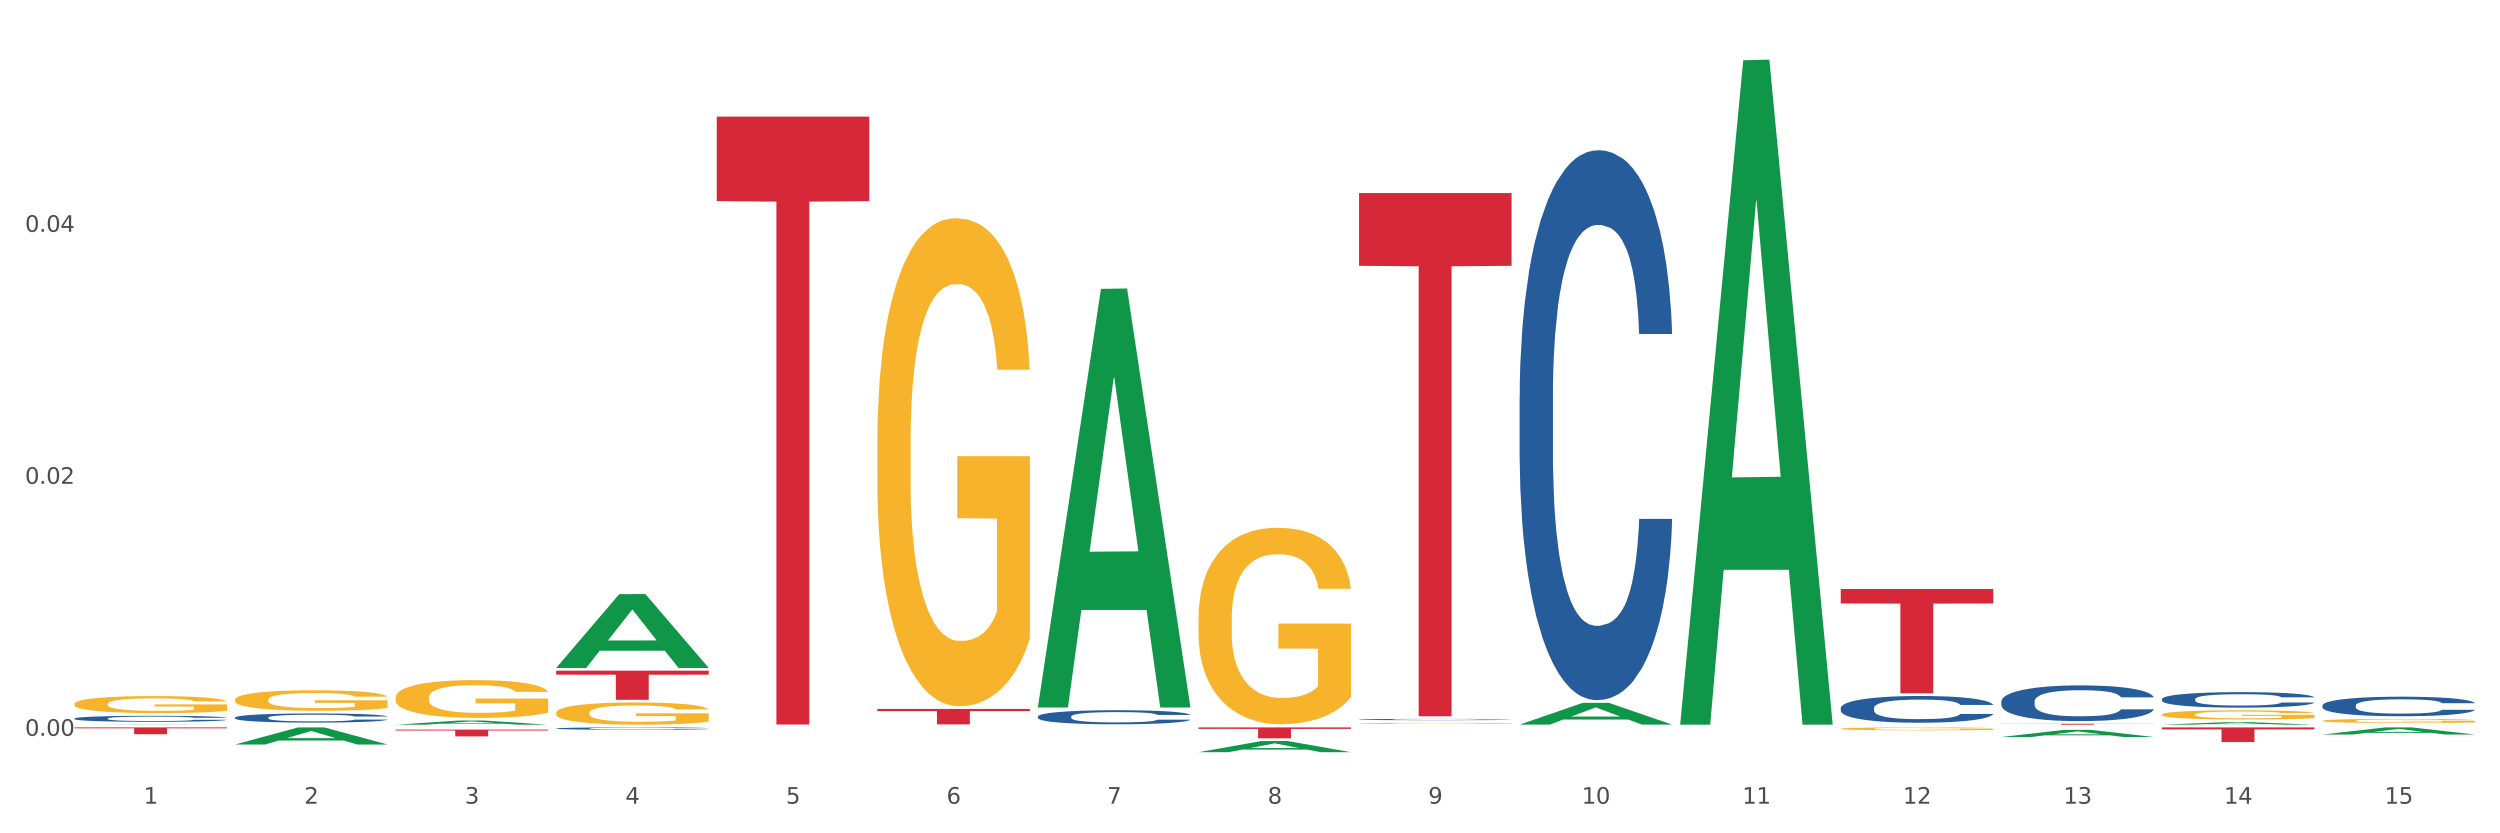 <?xml version="1.0" encoding="utf-8" standalone="no"?>
<!DOCTYPE svg PUBLIC "-//W3C//DTD SVG 1.1//EN"
  "http://www.w3.org/Graphics/SVG/1.1/DTD/svg11.dtd">
<svg xmlns:xlink="http://www.w3.org/1999/xlink" width="1080pt" height="360pt" viewBox="0 0 1080 360" xmlns="http://www.w3.org/2000/svg" version="1.1">
 <rect x="0" y="0" width="1080" height="360" fill="#333333" stroke="none"/>
 <defs>
  <style type="text/css">*{stroke-linejoin: round; stroke-linecap: butt}</style>
 </defs>
 <g id="figure_1">
  <g id="patch_1">
   <path d="M 0 360 
L 1080 360 
L 1080 0 
L 0 0 
z
" style="fill: #ffffff; stroke: #ffffff; stroke-linejoin: miter"/>
  </g>
  <g id="axes_1">
   <g id="matplotlib.axis_1">
    <g id="xtick_1">
     <g id="text_1">
      <!-- 1 -->
      <g style="fill: #4d4d4d" transform="translate(62.07 347.204) scale(0.096 -0.096)">
       <defs>
        <path id="DejaVuSans-31" d="M 794 531 
L 1825 531 
L 1825 4091 
L 703 3866 
L 703 4441 
L 1819 4666 
L 2450 4666 
L 2450 531 
L 3481 531 
L 3481 0 
L 794 0 
L 794 531 
z
" transform="scale(0.016)"/>
       </defs>
       <use xlink:href="#DejaVuSans-31"/>
      </g>
     </g>
    </g>
    <g id="xtick_2">
     <g id="text_2">
      <!-- 2 -->
      <g style="fill: #4d4d4d" transform="translate(131.436 347.204) scale(0.096 -0.096)">
       <defs>
        <path id="DejaVuSans-32" d="M 1228 531 
L 3431 531 
L 3431 0 
L 469 0 
L 469 531 
Q 828 903 1448 1529 
Q 2069 2156 2228 2338 
Q 2531 2678 2651 2914 
Q 2772 3150 2772 3378 
Q 2772 3750 2511 3984 
Q 2250 4219 1831 4219 
Q 1534 4219 1204 4116 
Q 875 4013 500 3803 
L 500 4441 
Q 881 4594 1212 4672 
Q 1544 4750 1819 4750 
Q 2544 4750 2975 4387 
Q 3406 4025 3406 3419 
Q 3406 3131 3298 2873 
Q 3191 2616 2906 2266 
Q 2828 2175 2409 1742 
Q 1991 1309 1228 531 
z
" transform="scale(0.016)"/>
       </defs>
       <use xlink:href="#DejaVuSans-32"/>
      </g>
     </g>
    </g>
    <g id="xtick_3">
     <g id="text_3">
      <!-- 3 -->
      <g style="fill: #4d4d4d" transform="translate(200.802 347.204) scale(0.096 -0.096)">
       <defs>
        <path id="DejaVuSans-33" d="M 2597 2516 
Q 3050 2419 3304 2112 
Q 3559 1806 3559 1356 
Q 3559 666 3084 287 
Q 2609 -91 1734 -91 
Q 1441 -91 1130 -33 
Q 819 25 488 141 
L 488 750 
Q 750 597 1062 519 
Q 1375 441 1716 441 
Q 2309 441 2620 675 
Q 2931 909 2931 1356 
Q 2931 1769 2642 2001 
Q 2353 2234 1838 2234 
L 1294 2234 
L 1294 2753 
L 1863 2753 
Q 2328 2753 2575 2939 
Q 2822 3125 2822 3475 
Q 2822 3834 2567 4026 
Q 2313 4219 1838 4219 
Q 1578 4219 1281 4162 
Q 984 4106 628 3988 
L 628 4550 
Q 988 4650 1302 4700 
Q 1616 4750 1894 4750 
Q 2613 4750 3031 4423 
Q 3450 4097 3450 3541 
Q 3450 3153 3228 2886 
Q 3006 2619 2597 2516 
z
" transform="scale(0.016)"/>
       </defs>
       <use xlink:href="#DejaVuSans-33"/>
      </g>
     </g>
    </g>
    <g id="xtick_4">
     <g id="text_4">
      <!-- 4 -->
      <g style="fill: #4d4d4d" transform="translate(270.169 347.204) scale(0.096 -0.096)">
       <defs>
        <path id="DejaVuSans-34" d="M 2419 4116 
L 825 1625 
L 2419 1625 
L 2419 4116 
z
M 2253 4666 
L 3047 4666 
L 3047 1625 
L 3713 1625 
L 3713 1100 
L 3047 1100 
L 3047 0 
L 2419 0 
L 2419 1100 
L 313 1100 
L 313 1709 
L 2253 4666 
z
" transform="scale(0.016)"/>
       </defs>
       <use xlink:href="#DejaVuSans-34"/>
      </g>
     </g>
    </g>
    <g id="xtick_5">
     <g id="text_5">
      <!-- 5 -->
      <g style="fill: #4d4d4d" transform="translate(339.535 347.204) scale(0.096 -0.096)">
       <defs>
        <path id="DejaVuSans-35" d="M 691 4666 
L 3169 4666 
L 3169 4134 
L 1269 4134 
L 1269 2991 
Q 1406 3038 1543 3061 
Q 1681 3084 1819 3084 
Q 2600 3084 3056 2656 
Q 3513 2228 3513 1497 
Q 3513 744 3044 326 
Q 2575 -91 1722 -91 
Q 1428 -91 1123 -41 
Q 819 9 494 109 
L 494 744 
Q 775 591 1075 516 
Q 1375 441 1709 441 
Q 2250 441 2565 725 
Q 2881 1009 2881 1497 
Q 2881 1984 2565 2268 
Q 2250 2553 1709 2553 
Q 1456 2553 1204 2497 
Q 953 2441 691 2322 
L 691 4666 
z
" transform="scale(0.016)"/>
       </defs>
       <use xlink:href="#DejaVuSans-35"/>
      </g>
     </g>
    </g>
    <g id="xtick_6">
     <g id="text_6">
      <!-- 6 -->
      <g style="fill: #4d4d4d" transform="translate(408.901 347.204) scale(0.096 -0.096)">
       <defs>
        <path id="DejaVuSans-36" d="M 2113 2584 
Q 1688 2584 1439 2293 
Q 1191 2003 1191 1497 
Q 1191 994 1439 701 
Q 1688 409 2113 409 
Q 2538 409 2786 701 
Q 3034 994 3034 1497 
Q 3034 2003 2786 2293 
Q 2538 2584 2113 2584 
z
M 3366 4563 
L 3366 3988 
Q 3128 4100 2886 4159 
Q 2644 4219 2406 4219 
Q 1781 4219 1451 3797 
Q 1122 3375 1075 2522 
Q 1259 2794 1537 2939 
Q 1816 3084 2150 3084 
Q 2853 3084 3261 2657 
Q 3669 2231 3669 1497 
Q 3669 778 3244 343 
Q 2819 -91 2113 -91 
Q 1303 -91 875 529 
Q 447 1150 447 2328 
Q 447 3434 972 4092 
Q 1497 4750 2381 4750 
Q 2619 4750 2861 4703 
Q 3103 4656 3366 4563 
z
" transform="scale(0.016)"/>
       </defs>
       <use xlink:href="#DejaVuSans-36"/>
      </g>
     </g>
    </g>
    <g id="xtick_7">
     <g id="text_7">
      <!-- 7 -->
      <g style="fill: #4d4d4d" transform="translate(478.267 347.204) scale(0.096 -0.096)">
       <defs>
        <path id="DejaVuSans-37" d="M 525 4666 
L 3525 4666 
L 3525 4397 
L 1831 0 
L 1172 0 
L 2766 4134 
L 525 4134 
L 525 4666 
z
" transform="scale(0.016)"/>
       </defs>
       <use xlink:href="#DejaVuSans-37"/>
      </g>
     </g>
    </g>
    <g id="xtick_8">
     <g id="text_8">
      <!-- 8 -->
      <g style="fill: #4d4d4d" transform="translate(547.634 347.204) scale(0.096 -0.096)">
       <defs>
        <path id="DejaVuSans-38" d="M 2034 2216 
Q 1584 2216 1326 1975 
Q 1069 1734 1069 1313 
Q 1069 891 1326 650 
Q 1584 409 2034 409 
Q 2484 409 2743 651 
Q 3003 894 3003 1313 
Q 3003 1734 2745 1975 
Q 2488 2216 2034 2216 
z
M 1403 2484 
Q 997 2584 770 2862 
Q 544 3141 544 3541 
Q 544 4100 942 4425 
Q 1341 4750 2034 4750 
Q 2731 4750 3128 4425 
Q 3525 4100 3525 3541 
Q 3525 3141 3298 2862 
Q 3072 2584 2669 2484 
Q 3125 2378 3379 2068 
Q 3634 1759 3634 1313 
Q 3634 634 3220 271 
Q 2806 -91 2034 -91 
Q 1263 -91 848 271 
Q 434 634 434 1313 
Q 434 1759 690 2068 
Q 947 2378 1403 2484 
z
M 1172 3481 
Q 1172 3119 1398 2916 
Q 1625 2713 2034 2713 
Q 2441 2713 2670 2916 
Q 2900 3119 2900 3481 
Q 2900 3844 2670 4047 
Q 2441 4250 2034 4250 
Q 1625 4250 1398 4047 
Q 1172 3844 1172 3481 
z
" transform="scale(0.016)"/>
       </defs>
       <use xlink:href="#DejaVuSans-38"/>
      </g>
     </g>
    </g>
    <g id="xtick_9">
     <g id="text_9">
      <!-- 9 -->
      <g style="fill: #4d4d4d" transform="translate(617 347.204) scale(0.096 -0.096)">
       <defs>
        <path id="DejaVuSans-39" d="M 703 97 
L 703 672 
Q 941 559 1184 500 
Q 1428 441 1663 441 
Q 2288 441 2617 861 
Q 2947 1281 2994 2138 
Q 2813 1869 2534 1725 
Q 2256 1581 1919 1581 
Q 1219 1581 811 2004 
Q 403 2428 403 3163 
Q 403 3881 828 4315 
Q 1253 4750 1959 4750 
Q 2769 4750 3195 4129 
Q 3622 3509 3622 2328 
Q 3622 1225 3098 567 
Q 2575 -91 1691 -91 
Q 1453 -91 1209 -44 
Q 966 3 703 97 
z
M 1959 2075 
Q 2384 2075 2632 2365 
Q 2881 2656 2881 3163 
Q 2881 3666 2632 3958 
Q 2384 4250 1959 4250 
Q 1534 4250 1286 3958 
Q 1038 3666 1038 3163 
Q 1038 2656 1286 2365 
Q 1534 2075 1959 2075 
z
" transform="scale(0.016)"/>
       </defs>
       <use xlink:href="#DejaVuSans-39"/>
      </g>
     </g>
    </g>
    <g id="xtick_10">
     <g id="text_10">
      <!-- 10 -->
      <g style="fill: #4d4d4d" transform="translate(683.312 347.204) scale(0.096 -0.096)">
       <defs>
        <path id="DejaVuSans-30" d="M 2034 4250 
Q 1547 4250 1301 3770 
Q 1056 3291 1056 2328 
Q 1056 1369 1301 889 
Q 1547 409 2034 409 
Q 2525 409 2770 889 
Q 3016 1369 3016 2328 
Q 3016 3291 2770 3770 
Q 2525 4250 2034 4250 
z
M 2034 4750 
Q 2819 4750 3233 4129 
Q 3647 3509 3647 2328 
Q 3647 1150 3233 529 
Q 2819 -91 2034 -91 
Q 1250 -91 836 529 
Q 422 1150 422 2328 
Q 422 3509 836 4129 
Q 1250 4750 2034 4750 
z
" transform="scale(0.016)"/>
       </defs>
       <use xlink:href="#DejaVuSans-31"/>
       <use xlink:href="#DejaVuSans-30" transform="translate(63.623 0)"/>
      </g>
     </g>
    </g>
    <g id="xtick_11">
     <g id="text_11">
      <!-- 11 -->
      <g style="fill: #4d4d4d" transform="translate(752.678 347.204) scale(0.096 -0.096)">
       <use xlink:href="#DejaVuSans-31"/>
       <use xlink:href="#DejaVuSans-31" transform="translate(63.623 0)"/>
      </g>
     </g>
    </g>
    <g id="xtick_12">
     <g id="text_12">
      <!-- 12 -->
      <g style="fill: #4d4d4d" transform="translate(822.044 347.204) scale(0.096 -0.096)">
       <use xlink:href="#DejaVuSans-31"/>
       <use xlink:href="#DejaVuSans-32" transform="translate(63.623 0)"/>
      </g>
     </g>
    </g>
    <g id="xtick_13">
     <g id="text_13">
      <!-- 13 -->
      <g style="fill: #4d4d4d" transform="translate(891.411 347.204) scale(0.096 -0.096)">
       <use xlink:href="#DejaVuSans-31"/>
       <use xlink:href="#DejaVuSans-33" transform="translate(63.623 0)"/>
      </g>
     </g>
    </g>
    <g id="xtick_14">
     <g id="text_14">
      <!-- 14 -->
      <g style="fill: #4d4d4d" transform="translate(960.777 347.204) scale(0.096 -0.096)">
       <use xlink:href="#DejaVuSans-31"/>
       <use xlink:href="#DejaVuSans-34" transform="translate(63.623 0)"/>
      </g>
     </g>
    </g>
    <g id="xtick_15">
     <g id="text_15">
      <!-- 15 -->
      <g style="fill: #4d4d4d" transform="translate(1030.143 347.204) scale(0.096 -0.096)">
       <use xlink:href="#DejaVuSans-31"/>
       <use xlink:href="#DejaVuSans-35" transform="translate(63.623 0)"/>
      </g>
     </g>
    </g>
    <g id="xtick_16"/>
    <g id="xtick_17"/>
    <g id="xtick_18"/>
    <g id="xtick_19"/>
    <g id="xtick_20"/>
    <g id="xtick_21"/>
    <g id="xtick_22"/>
    <g id="xtick_23"/>
    <g id="xtick_24"/>
    <g id="xtick_25"/>
    <g id="xtick_26"/>
    <g id="xtick_27"/>
    <g id="xtick_28"/>
    <g id="xtick_29"/>
   </g>
   <g id="matplotlib.axis_2">
    <g id="ytick_1">
     <g id="text_16">
      <!-- 0.00 -->
      <g style="fill: #4d4d4d" transform="translate(10.8 317.869) scale(0.096 -0.096)">
       <defs>
        <path id="DejaVuSans-2e" d="M 684 794 
L 1344 794 
L 1344 0 
L 684 0 
L 684 794 
z
" transform="scale(0.016)"/>
       </defs>
       <use xlink:href="#DejaVuSans-30"/>
       <use xlink:href="#DejaVuSans-2e" transform="translate(63.623 0)"/>
       <use xlink:href="#DejaVuSans-30" transform="translate(95.41 0)"/>
       <use xlink:href="#DejaVuSans-30" transform="translate(159.033 0)"/>
      </g>
     </g>
    </g>
    <g id="ytick_2">
     <g id="text_17">
      <!-- 0.02 -->
      <g style="fill: #4d4d4d" transform="translate(10.8 209.01) scale(0.096 -0.096)">
       <use xlink:href="#DejaVuSans-30"/>
       <use xlink:href="#DejaVuSans-2e" transform="translate(63.623 0)"/>
       <use xlink:href="#DejaVuSans-30" transform="translate(95.41 0)"/>
       <use xlink:href="#DejaVuSans-32" transform="translate(159.033 0)"/>
      </g>
     </g>
    </g>
    <g id="ytick_3">
     <g id="text_18">
      <!-- 0.04 -->
      <g style="fill: #4d4d4d" transform="translate(10.8 100.152) scale(0.096 -0.096)">
       <use xlink:href="#DejaVuSans-30"/>
       <use xlink:href="#DejaVuSans-2e" transform="translate(63.623 0)"/>
       <use xlink:href="#DejaVuSans-30" transform="translate(95.41 0)"/>
       <use xlink:href="#DejaVuSans-34" transform="translate(159.033 0)"/>
      </g>
     </g>
    </g>
    <g id="ytick_4"/>
    <g id="ytick_5"/>
    <g id="ytick_6"/>
   </g>
   <g id="PolyCollection_1">
    <path d="M 32.175 313.068 
L 32.243 313.068 
L 59.417 312.977 
L 70.695 312.977 
L 98.073 313.068 
L 85.029 313.068 
L 79.119 313.047 
L 51.061 313.047 
L 50.857 313.047 
L 45.151 313.068 
L 32.175 313.068 
L 32.175 313.068 
L 54.594 313.034 
L 75.586 313.034 
L 65.192 312.997 
L 65.056 312.996 
L 64.92 312.997 
L 54.526 313.034 
L 54.594 313.034 
L 32.175 313.068 
z
" clip-path="url(#p465cc0ed4f)" style="fill: #109648"/>
    <path d="M 379.006 306.273 
L 444.904 306.273 
L 444.904 307.199 
L 418.982 307.205 
L 418.982 312.936 
L 404.772 312.936 
L 404.772 307.205 
L 379.006 307.199 
L 379.006 306.279 
L 379.006 306.273 
z
" clip-path="url(#p465cc0ed4f)" style="fill: #d62839"/>
    <path d="M 587.105 83.418 
L 653.003 83.418 
L 653.003 114.824 
L 627.081 115.037 
L 627.081 309.414 
L 612.871 309.414 
L 612.871 115.037 
L 587.105 114.824 
L 587.105 83.631 
L 587.105 83.418 
z
" clip-path="url(#p465cc0ed4f)" style="fill: #d62839"/>
    <path d="M 240.274 288.502 
L 240.342 288.472 
L 267.516 256.666 
L 278.793 256.636 
L 306.172 288.562 
L 293.128 288.562 
L 287.217 281.128 
L 259.16 281.128 
L 258.956 281.247 
L 253.249 288.562 
L 240.274 288.562 
L 240.274 288.502 
L 262.693 276.691 
L 283.685 276.661 
L 273.291 263.441 
L 273.155 263.381 
L 273.019 263.471 
L 262.625 276.661 
L 262.693 276.691 
L 240.274 288.502 
z
" clip-path="url(#p465cc0ed4f)" style="fill: #109648"/>
    <path d="M 170.907 313.065 
L 170.975 313.063 
L 198.15 311.281 
L 209.427 311.279 
L 236.805 313.068 
L 223.762 313.068 
L 217.851 312.652 
L 189.794 312.652 
L 189.59 312.658 
L 183.883 313.068 
L 170.907 313.068 
L 170.907 313.065 
L 193.326 312.403 
L 214.319 312.401 
L 203.924 311.661 
L 203.788 311.657 
L 203.653 311.662 
L 193.258 312.401 
L 193.326 312.403 
L 170.907 313.065 
z
" clip-path="url(#p465cc0ed4f)" style="fill: #109648"/>
    <path d="M 795.203 254.449 
L 861.101 254.449 
L 861.101 260.711 
L 835.179 260.754 
L 835.179 299.513 
L 820.969 299.513 
L 820.969 260.754 
L 795.203 260.711 
L 795.203 254.491 
L 795.203 254.449 
z
" clip-path="url(#p465cc0ed4f)" style="fill: #d62839"/>
    <path d="M 517.739 314.222 
L 583.636 314.222 
L 583.636 314.882 
L 557.715 314.886 
L 557.715 318.97 
L 543.504 318.97 
L 543.504 314.886 
L 517.739 314.882 
L 517.739 314.226 
L 517.739 314.222 
z
" clip-path="url(#p465cc0ed4f)" style="fill: #d62839"/>
    <path d="M 170.907 301.352 
L 170.985 301.337 
L 170.985 300.801 
L 171.141 300.339 
L 171.919 299.222 
L 173.086 298.299 
L 173.942 297.807 
L 174.798 297.405 
L 175.809 297.003 
L 177.054 296.586 
L 179.31 295.975 
L 180.71 295.662 
L 182.422 295.335 
L 185.534 294.858 
L 187.79 294.59 
L 190.124 294.366 
L 193.937 294.098 
L 196.426 293.979 
L 199.072 293.89 
L 202.261 293.83 
L 204.673 293.815 
L 209.964 293.86 
L 214.476 293.994 
L 216.655 294.098 
L 219.456 294.277 
L 220.934 294.396 
L 223.346 294.635 
L 225.835 294.947 
L 227.547 295.216 
L 230.114 295.722 
L 232.059 296.228 
L 233.849 296.854 
L 234.783 297.286 
L 235.483 297.688 
L 236.105 298.15 
L 236.728 298.88 
L 222.723 298.88 
L 222.179 298.358 
L 221.323 297.867 
L 220.078 297.39 
L 218.989 297.092 
L 217.122 296.72 
L 215.41 296.482 
L 213.62 296.303 
L 211.442 296.154 
L 209.73 296.079 
L 207.319 296.02 
L 202.573 296.035 
L 199.383 296.154 
L 197.204 296.303 
L 195.804 296.437 
L 194.559 296.586 
L 193.159 296.794 
L 191.525 297.107 
L 190.358 297.39 
L 189.191 297.748 
L 188.257 298.105 
L 187.401 298.522 
L 186.701 298.969 
L 186.157 299.431 
L 185.69 299.997 
L 185.301 300.935 
L 185.301 302.976 
L 185.456 303.438 
L 185.845 304.048 
L 186.312 304.51 
L 187.09 305.061 
L 187.79 305.434 
L 189.113 305.97 
L 190.591 306.417 
L 191.758 306.7 
L 192.925 306.938 
L 194.948 307.266 
L 197.204 307.534 
L 199.149 307.698 
L 201.795 307.847 
L 203.584 307.906 
L 205.14 307.936 
L 208.952 307.936 
L 211.675 307.891 
L 214.71 307.787 
L 217.044 307.653 
L 218.989 307.489 
L 221.167 307.221 
L 222.568 306.968 
L 222.568 303.855 
L 205.451 303.84 
L 205.451 301.769 
L 236.805 301.769 
L 236.805 307.847 
L 235.483 308.159 
L 234.004 308.442 
L 232.448 308.696 
L 230.114 309.008 
L 227.314 309.306 
L 224.824 309.515 
L 222.179 309.694 
L 219.067 309.858 
L 215.021 310.006 
L 212.531 310.066 
L 209.419 310.111 
L 205.763 310.126 
L 202.573 310.096 
L 199.461 310.021 
L 196.193 309.887 
L 193.003 309.694 
L 190.591 309.5 
L 188.179 309.262 
L 185.612 308.949 
L 183.589 308.651 
L 182.033 308.383 
L 180.321 308.04 
L 178.454 307.593 
L 177.054 307.191 
L 175.809 306.774 
L 174.486 306.238 
L 173.553 305.776 
L 172.619 305.195 
L 172.074 304.763 
L 171.452 304.093 
L 170.985 303.155 
L 170.907 301.352 
z
" clip-path="url(#p465cc0ed4f)" style="fill: #f7b32b"/>
    <path d="M 517.739 267.223 
L 517.816 267.146 
L 517.816 264.355 
L 517.972 261.952 
L 518.75 256.138 
L 519.917 251.332 
L 520.773 248.774 
L 521.629 246.681 
L 522.64 244.588 
L 523.885 242.418 
L 526.141 239.24 
L 527.542 237.612 
L 529.253 235.907 
L 532.365 233.426 
L 534.621 232.031 
L 536.956 230.868 
L 540.768 229.473 
L 543.257 228.853 
L 545.903 228.388 
L 549.093 228.077 
L 551.504 228 
L 556.795 228.233 
L 561.307 228.93 
L 563.486 229.473 
L 566.287 230.403 
L 567.765 231.023 
L 570.177 232.263 
L 572.666 233.891 
L 574.378 235.286 
L 576.946 237.922 
L 578.891 240.558 
L 580.68 243.813 
L 581.614 246.061 
L 582.314 248.154 
L 582.936 250.557 
L 583.559 254.356 
L 569.554 254.356 
L 569.01 251.642 
L 568.154 249.084 
L 566.909 246.604 
L 565.82 245.054 
L 563.953 243.116 
L 562.241 241.875 
L 560.452 240.945 
L 558.273 240.17 
L 556.562 239.782 
L 554.15 239.472 
L 549.404 239.55 
L 546.214 240.17 
L 544.035 240.945 
L 542.635 241.643 
L 541.39 242.418 
L 539.99 243.503 
L 538.356 245.131 
L 537.189 246.604 
L 536.022 248.464 
L 535.088 250.325 
L 534.232 252.495 
L 533.532 254.821 
L 532.988 257.224 
L 532.521 260.169 
L 532.132 265.053 
L 532.132 275.673 
L 532.287 278.076 
L 532.676 281.254 
L 533.143 283.657 
L 533.921 286.525 
L 534.621 288.463 
L 535.944 291.253 
L 537.422 293.579 
L 538.589 295.052 
L 539.756 296.292 
L 541.779 297.997 
L 544.035 299.393 
L 545.981 300.245 
L 548.626 301.02 
L 550.415 301.33 
L 551.971 301.485 
L 555.784 301.485 
L 558.507 301.253 
L 561.541 300.71 
L 563.875 300.013 
L 565.82 299.16 
L 567.998 297.765 
L 569.399 296.447 
L 569.399 280.246 
L 552.282 280.168 
L 552.282 269.394 
L 583.636 269.394 
L 583.636 301.02 
L 582.314 302.648 
L 580.836 304.121 
L 579.28 305.439 
L 576.946 307.067 
L 574.145 308.617 
L 571.655 309.702 
L 569.01 310.632 
L 565.898 311.485 
L 561.852 312.26 
L 559.362 312.57 
L 556.25 312.803 
L 552.594 312.88 
L 549.404 312.725 
L 546.292 312.338 
L 543.024 311.64 
L 539.834 310.632 
L 537.422 309.625 
L 535.01 308.384 
L 532.443 306.757 
L 530.42 305.206 
L 528.864 303.811 
L 527.153 302.028 
L 525.285 299.703 
L 523.885 297.61 
L 522.64 295.439 
L 521.317 292.649 
L 520.384 290.246 
L 519.45 287.222 
L 518.906 284.974 
L 518.283 281.486 
L 517.816 276.603 
L 517.739 267.223 
z
" clip-path="url(#p465cc0ed4f)" style="fill: #f7b32b"/>
    <path d="M 379.006 191.692 
L 379.084 191.5 
L 379.084 184.567 
L 379.24 178.597 
L 380.018 164.154 
L 381.185 152.214 
L 382.04 145.859 
L 382.896 140.66 
L 383.908 135.46 
L 385.152 130.068 
L 387.409 122.173 
L 388.809 118.129 
L 390.521 113.892 
L 393.633 107.73 
L 395.889 104.263 
L 398.223 101.375 
L 402.035 97.908 
L 404.525 96.368 
L 407.17 95.212 
L 410.36 94.442 
L 412.772 94.249 
L 418.062 94.827 
L 422.575 96.56 
L 424.753 97.908 
L 427.554 100.219 
L 429.032 101.76 
L 431.444 104.841 
L 433.934 108.885 
L 435.646 112.351 
L 438.213 118.899 
L 440.158 125.446 
L 441.948 133.535 
L 442.881 139.119 
L 443.581 144.319 
L 444.204 150.289 
L 444.826 159.725 
L 430.822 159.725 
L 430.277 152.985 
L 429.422 146.63 
L 428.177 140.467 
L 427.087 136.616 
L 425.22 131.801 
L 423.509 128.72 
L 421.719 126.409 
L 419.541 124.484 
L 417.829 123.521 
L 415.417 122.75 
L 410.671 122.943 
L 407.481 124.484 
L 405.303 126.409 
L 403.903 128.142 
L 402.658 130.068 
L 401.257 132.764 
L 399.624 136.808 
L 398.456 140.467 
L 397.289 145.089 
L 396.356 149.711 
L 395.5 155.103 
L 394.8 160.88 
L 394.255 166.85 
L 393.788 174.168 
L 393.399 186.3 
L 393.399 212.683 
L 393.555 218.653 
L 393.944 226.548 
L 394.411 232.518 
L 395.189 239.643 
L 395.889 244.458 
L 397.212 251.39 
L 398.69 257.168 
L 399.857 260.827 
L 401.024 263.908 
L 403.047 268.144 
L 405.303 271.611 
L 407.248 273.729 
L 409.893 275.655 
L 411.683 276.425 
L 413.239 276.81 
L 417.051 276.81 
L 419.774 276.233 
L 422.808 274.885 
L 425.142 273.151 
L 427.087 271.033 
L 429.266 267.567 
L 430.666 264.293 
L 430.666 224.045 
L 413.55 223.852 
L 413.55 197.084 
L 444.904 197.084 
L 444.904 275.655 
L 443.581 279.699 
L 442.103 283.358 
L 440.547 286.632 
L 438.213 290.676 
L 435.412 294.527 
L 432.923 297.223 
L 430.277 299.534 
L 427.165 301.653 
L 423.12 303.578 
L 420.63 304.349 
L 417.518 304.926 
L 413.861 305.119 
L 410.671 304.734 
L 407.559 303.771 
L 404.292 302.038 
L 401.102 299.534 
L 398.69 297.031 
L 396.278 293.95 
L 393.711 289.905 
L 391.688 286.054 
L 390.132 282.588 
L 388.42 278.158 
L 386.553 272.381 
L 385.152 267.182 
L 383.908 261.79 
L 382.585 254.857 
L 381.651 248.887 
L 380.718 241.377 
L 380.173 235.792 
L 379.551 227.126 
L 379.084 214.994 
L 379.006 191.692 
z
" clip-path="url(#p465cc0ed4f)" style="fill: #f7b32b"/>
    <path d="M 32.175 304.11 
L 32.253 304.103 
L 32.253 303.861 
L 32.408 303.653 
L 33.186 303.149 
L 34.353 302.733 
L 35.209 302.511 
L 36.065 302.33 
L 37.076 302.148 
L 38.321 301.96 
L 40.578 301.685 
L 41.978 301.544 
L 43.69 301.396 
L 46.802 301.181 
L 49.058 301.06 
L 51.392 300.96 
L 55.204 300.839 
L 57.694 300.785 
L 60.339 300.745 
L 63.529 300.718 
L 65.941 300.711 
L 71.231 300.731 
L 75.744 300.792 
L 77.922 300.839 
L 80.723 300.919 
L 82.201 300.973 
L 84.613 301.08 
L 87.103 301.221 
L 88.815 301.342 
L 91.382 301.571 
L 93.327 301.799 
L 95.116 302.081 
L 96.05 302.276 
L 96.75 302.457 
L 97.373 302.666 
L 97.995 302.995 
L 83.991 302.995 
L 83.446 302.76 
L 82.59 302.538 
L 81.346 302.323 
L 80.256 302.189 
L 78.389 302.021 
L 76.677 301.913 
L 74.888 301.833 
L 72.71 301.766 
L 70.998 301.732 
L 68.586 301.705 
L 63.84 301.712 
L 60.65 301.766 
L 58.472 301.833 
L 57.071 301.893 
L 55.827 301.96 
L 54.426 302.054 
L 52.792 302.195 
L 51.625 302.323 
L 50.458 302.484 
L 49.525 302.645 
L 48.669 302.834 
L 47.969 303.035 
L 47.424 303.243 
L 46.957 303.498 
L 46.568 303.922 
L 46.568 304.842 
L 46.724 305.05 
L 47.113 305.325 
L 47.58 305.534 
L 48.358 305.782 
L 49.058 305.95 
L 50.381 306.192 
L 51.859 306.393 
L 53.026 306.521 
L 54.193 306.629 
L 56.216 306.776 
L 58.472 306.897 
L 60.417 306.971 
L 63.062 307.038 
L 64.852 307.065 
L 66.408 307.079 
L 70.22 307.079 
L 72.943 307.058 
L 75.977 307.011 
L 78.311 306.951 
L 80.256 306.877 
L 82.435 306.756 
L 83.835 306.642 
L 83.835 305.238 
L 66.719 305.231 
L 66.719 304.298 
L 98.073 304.298 
L 98.073 307.038 
L 96.75 307.179 
L 95.272 307.307 
L 93.716 307.421 
L 91.382 307.562 
L 88.581 307.697 
L 86.091 307.791 
L 83.446 307.871 
L 80.334 307.945 
L 76.288 308.012 
L 73.799 308.039 
L 70.687 308.059 
L 67.03 308.066 
L 63.84 308.053 
L 60.728 308.019 
L 57.461 307.958 
L 54.271 307.871 
L 51.859 307.784 
L 49.447 307.676 
L 46.879 307.535 
L 44.857 307.401 
L 43.301 307.28 
L 41.589 307.126 
L 39.722 306.924 
L 38.321 306.743 
L 37.076 306.555 
L 35.754 306.313 
L 34.82 306.105 
L 33.887 305.843 
L 33.342 305.648 
L 32.72 305.346 
L 32.253 304.922 
L 32.175 304.11 
z
" clip-path="url(#p465cc0ed4f)" style="fill: #f7b32b"/>
    <path d="M 101.541 302.297 
L 101.619 302.289 
L 101.619 301.997 
L 101.775 301.746 
L 102.553 301.139 
L 103.72 300.637 
L 104.575 300.37 
L 105.431 300.151 
L 106.443 299.933 
L 107.688 299.706 
L 109.944 299.374 
L 111.344 299.204 
L 113.056 299.026 
L 116.168 298.767 
L 118.424 298.621 
L 120.758 298.5 
L 124.57 298.354 
L 127.06 298.289 
L 129.705 298.241 
L 132.895 298.208 
L 135.307 298.2 
L 140.598 298.224 
L 145.11 298.297 
L 147.289 298.354 
L 150.089 298.451 
L 151.568 298.516 
L 153.979 298.645 
L 156.469 298.815 
L 158.181 298.961 
L 160.748 299.236 
L 162.693 299.512 
L 164.483 299.852 
L 165.416 300.087 
L 166.117 300.305 
L 166.739 300.556 
L 167.361 300.953 
L 153.357 300.953 
L 152.812 300.669 
L 151.957 300.402 
L 150.712 300.143 
L 149.623 299.981 
L 147.755 299.779 
L 146.044 299.649 
L 144.254 299.552 
L 142.076 299.471 
L 140.364 299.431 
L 137.952 299.398 
L 133.206 299.406 
L 130.017 299.471 
L 127.838 299.552 
L 126.438 299.625 
L 125.193 299.706 
L 123.792 299.819 
L 122.159 299.989 
L 120.992 300.143 
L 119.825 300.337 
L 118.891 300.532 
L 118.035 300.758 
L 117.335 301.001 
L 116.79 301.252 
L 116.324 301.56 
L 115.935 302.07 
L 115.935 303.179 
L 116.09 303.43 
L 116.479 303.762 
L 116.946 304.013 
L 117.724 304.312 
L 118.424 304.515 
L 119.747 304.806 
L 121.225 305.049 
L 122.392 305.203 
L 123.559 305.333 
L 125.582 305.511 
L 127.838 305.656 
L 129.783 305.745 
L 132.428 305.826 
L 134.218 305.859 
L 135.774 305.875 
L 139.586 305.875 
L 142.309 305.851 
L 145.343 305.794 
L 147.678 305.721 
L 149.623 305.632 
L 151.801 305.486 
L 153.201 305.349 
L 153.201 303.657 
L 136.085 303.649 
L 136.085 302.523 
L 167.439 302.523 
L 167.439 305.826 
L 166.117 305.996 
L 164.638 306.15 
L 163.082 306.288 
L 160.748 306.458 
L 157.947 306.62 
L 155.458 306.733 
L 152.812 306.83 
L 149.7 306.919 
L 145.655 307 
L 143.165 307.033 
L 140.053 307.057 
L 136.396 307.065 
L 133.206 307.049 
L 130.094 307.008 
L 126.827 306.936 
L 123.637 306.83 
L 121.225 306.725 
L 118.813 306.595 
L 116.246 306.425 
L 114.223 306.264 
L 112.667 306.118 
L 110.955 305.932 
L 109.088 305.689 
L 107.688 305.47 
L 106.443 305.243 
L 105.12 304.952 
L 104.186 304.701 
L 103.253 304.385 
L 102.708 304.151 
L 102.086 303.786 
L 101.619 303.276 
L 101.541 302.297 
z
" clip-path="url(#p465cc0ed4f)" style="fill: #f7b32b"/>
    <path d="M 240.274 307.907 
L 240.351 307.898 
L 240.351 307.583 
L 240.507 307.311 
L 241.285 306.654 
L 242.452 306.111 
L 243.308 305.822 
L 244.164 305.585 
L 245.175 305.349 
L 246.42 305.103 
L 248.676 304.744 
L 250.077 304.56 
L 251.788 304.367 
L 254.9 304.087 
L 257.157 303.929 
L 259.491 303.798 
L 263.303 303.64 
L 265.793 303.57 
L 268.438 303.517 
L 271.628 303.482 
L 274.04 303.473 
L 279.33 303.5 
L 283.843 303.579 
L 286.021 303.64 
L 288.822 303.745 
L 290.3 303.815 
L 292.712 303.955 
L 295.202 304.139 
L 296.913 304.297 
L 299.481 304.595 
L 301.426 304.893 
L 303.215 305.261 
L 304.149 305.515 
L 304.849 305.752 
L 305.471 306.023 
L 306.094 306.453 
L 292.089 306.453 
L 291.545 306.146 
L 290.689 305.857 
L 289.444 305.576 
L 288.355 305.401 
L 286.488 305.182 
L 284.776 305.042 
L 282.987 304.937 
L 280.808 304.849 
L 279.097 304.805 
L 276.685 304.77 
L 271.939 304.779 
L 268.749 304.849 
L 266.571 304.937 
L 265.17 305.016 
L 263.925 305.103 
L 262.525 305.226 
L 260.891 305.41 
L 259.724 305.576 
L 258.557 305.787 
L 257.623 305.997 
L 256.768 306.242 
L 256.067 306.505 
L 255.523 306.777 
L 255.056 307.11 
L 254.667 307.662 
L 254.667 308.862 
L 254.823 309.134 
L 255.212 309.493 
L 255.678 309.765 
L 256.456 310.089 
L 257.157 310.308 
L 258.479 310.623 
L 259.957 310.886 
L 261.124 311.053 
L 262.291 311.193 
L 264.314 311.386 
L 266.571 311.543 
L 268.516 311.64 
L 271.161 311.727 
L 272.95 311.762 
L 274.506 311.78 
L 278.319 311.78 
L 281.042 311.754 
L 284.076 311.692 
L 286.41 311.614 
L 288.355 311.517 
L 290.533 311.359 
L 291.934 311.21 
L 291.934 309.379 
L 274.818 309.37 
L 274.818 308.152 
L 306.172 308.152 
L 306.172 311.727 
L 304.849 311.911 
L 303.371 312.078 
L 301.815 312.227 
L 299.481 312.411 
L 296.68 312.586 
L 294.19 312.709 
L 291.545 312.814 
L 288.433 312.91 
L 284.387 312.998 
L 281.897 313.033 
L 278.785 313.059 
L 275.129 313.068 
L 271.939 313.051 
L 268.827 313.007 
L 265.559 312.928 
L 262.369 312.814 
L 259.957 312.7 
L 257.546 312.56 
L 254.978 312.376 
L 252.955 312.201 
L 251.399 312.043 
L 249.688 311.841 
L 247.82 311.578 
L 246.42 311.342 
L 245.175 311.097 
L 243.853 310.781 
L 242.919 310.509 
L 241.985 310.168 
L 241.441 309.914 
L 240.818 309.519 
L 240.351 308.967 
L 240.274 307.907 
z
" clip-path="url(#p465cc0ed4f)" style="fill: #f7b32b"/>
    <path d="M 795.203 314.81 
L 795.281 314.808 
L 795.281 314.767 
L 795.437 314.731 
L 796.215 314.643 
L 797.382 314.571 
L 798.238 314.533 
L 799.094 314.502 
L 800.105 314.47 
L 801.35 314.438 
L 803.606 314.39 
L 805.006 314.366 
L 806.718 314.34 
L 809.83 314.303 
L 812.086 314.282 
L 814.42 314.265 
L 818.233 314.244 
L 820.722 314.235 
L 823.368 314.228 
L 826.557 314.223 
L 828.969 314.222 
L 834.26 314.225 
L 838.772 314.236 
L 840.951 314.244 
L 843.752 314.258 
L 845.23 314.267 
L 847.642 314.286 
L 850.131 314.31 
L 851.843 314.331 
L 854.41 314.371 
L 856.355 314.41 
L 858.145 314.459 
L 859.078 314.492 
L 859.779 314.524 
L 860.401 314.56 
L 861.024 314.617 
L 847.019 314.617 
L 846.475 314.576 
L 845.619 314.538 
L 844.374 314.501 
L 843.285 314.477 
L 841.418 314.448 
L 839.706 314.43 
L 837.916 314.416 
L 835.738 314.404 
L 834.026 314.398 
L 831.615 314.394 
L 826.869 314.395 
L 823.679 314.404 
L 821.5 314.416 
L 820.1 314.426 
L 818.855 314.438 
L 817.455 314.454 
L 815.821 314.479 
L 814.654 314.501 
L 813.487 314.528 
L 812.553 314.556 
L 811.697 314.589 
L 810.997 314.624 
L 810.453 314.66 
L 809.986 314.704 
L 809.597 314.777 
L 809.597 314.936 
L 809.752 314.972 
L 810.141 315.02 
L 810.608 315.056 
L 811.386 315.099 
L 812.086 315.128 
L 813.409 315.17 
L 814.887 315.204 
L 816.054 315.226 
L 817.221 315.245 
L 819.244 315.271 
L 821.5 315.291 
L 823.445 315.304 
L 826.091 315.316 
L 827.88 315.32 
L 829.436 315.323 
L 833.248 315.323 
L 835.971 315.319 
L 839.006 315.311 
L 841.34 315.301 
L 843.285 315.288 
L 845.463 315.267 
L 846.864 315.247 
L 846.864 315.005 
L 829.747 315.003 
L 829.747 314.842 
L 861.101 314.842 
L 861.101 315.316 
L 859.779 315.34 
L 858.3 315.362 
L 856.744 315.382 
L 854.41 315.406 
L 851.61 315.43 
L 849.12 315.446 
L 846.475 315.46 
L 843.363 315.473 
L 839.317 315.484 
L 836.827 315.489 
L 833.715 315.492 
L 830.059 315.494 
L 826.869 315.491 
L 823.757 315.485 
L 820.489 315.475 
L 817.299 315.46 
L 814.887 315.445 
L 812.475 315.426 
L 809.908 315.402 
L 807.885 315.379 
L 806.329 315.358 
L 804.617 315.331 
L 802.75 315.296 
L 801.35 315.265 
L 800.105 315.232 
L 798.782 315.19 
L 797.849 315.154 
L 796.915 315.109 
L 796.37 315.075 
L 795.748 315.023 
L 795.281 314.95 
L 795.203 314.81 
z
" clip-path="url(#p465cc0ed4f)" style="fill: #f7b32b"/>
    <path d="M 864.57 312.666 
L 930.468 312.666 
L 930.468 312.722 
L 904.546 312.722 
L 904.546 313.068 
L 890.335 313.068 
L 890.335 312.722 
L 864.57 312.722 
L 864.57 312.667 
L 864.57 312.666 
z
" clip-path="url(#p465cc0ed4f)" style="fill: #d62839"/>
    <path d="M 933.936 314.222 
L 999.834 314.222 
L 999.834 315.106 
L 973.912 315.112 
L 973.912 320.586 
L 959.702 320.586 
L 959.702 315.112 
L 933.936 315.106 
L 933.936 314.228 
L 933.936 314.222 
z
" clip-path="url(#p465cc0ed4f)" style="fill: #d62839"/>
    <path d="M 448.372 305.321 
L 448.44 305.151 
L 475.615 124.792 
L 486.892 124.622 
L 514.27 305.661 
L 501.227 305.661 
L 495.316 263.504 
L 467.259 263.504 
L 467.055 264.184 
L 461.348 305.661 
L 448.372 305.661 
L 448.372 305.321 
L 470.791 238.345 
L 491.783 238.175 
L 481.389 163.21 
L 481.253 162.87 
L 481.117 163.38 
L 470.723 238.175 
L 470.791 238.345 
L 448.372 305.321 
z
" clip-path="url(#p465cc0ed4f)" style="fill: #109648"/>
    <path d="M 517.739 324.94 
L 517.806 324.936 
L 544.981 320.129 
L 556.258 320.124 
L 583.636 324.95 
L 570.593 324.95 
L 564.682 323.826 
L 536.625 323.826 
L 536.421 323.844 
L 530.714 324.95 
L 517.739 324.95 
L 517.739 324.94 
L 540.157 323.155 
L 561.15 323.151 
L 550.755 321.153 
L 550.62 321.143 
L 550.484 321.157 
L 540.089 323.151 
L 540.157 323.155 
L 517.739 324.94 
z
" clip-path="url(#p465cc0ed4f)" style="fill: #109648"/>
    <path d="M 1003.302 311.379 
L 1003.38 311.377 
L 1003.38 311.319 
L 1003.535 311.269 
L 1004.314 311.149 
L 1005.481 311.049 
L 1006.336 310.996 
L 1007.192 310.953 
L 1008.204 310.909 
L 1009.448 310.864 
L 1011.705 310.798 
L 1013.105 310.765 
L 1014.817 310.729 
L 1017.929 310.678 
L 1020.185 310.649 
L 1022.519 310.625 
L 1026.331 310.596 
L 1028.821 310.583 
L 1031.466 310.573 
L 1034.656 310.567 
L 1037.068 310.565 
L 1042.358 310.57 
L 1046.871 310.585 
L 1049.049 310.596 
L 1051.85 310.615 
L 1053.328 310.628 
L 1055.74 310.654 
L 1058.23 310.688 
L 1059.942 310.716 
L 1062.509 310.771 
L 1064.454 310.826 
L 1066.244 310.893 
L 1067.177 310.94 
L 1067.877 310.983 
L 1068.5 311.033 
L 1069.122 311.112 
L 1055.118 311.112 
L 1054.573 311.056 
L 1053.717 311.003 
L 1052.473 310.951 
L 1051.383 310.919 
L 1049.516 310.879 
L 1047.805 310.853 
L 1046.015 310.834 
L 1043.837 310.818 
L 1042.125 310.81 
L 1039.713 310.803 
L 1034.967 310.805 
L 1031.777 310.818 
L 1029.599 310.834 
L 1028.199 310.848 
L 1026.954 310.864 
L 1025.553 310.887 
L 1023.919 310.921 
L 1022.752 310.951 
L 1021.585 310.99 
L 1020.652 311.028 
L 1019.796 311.073 
L 1019.096 311.121 
L 1018.551 311.171 
L 1018.084 311.232 
L 1017.695 311.334 
L 1017.695 311.554 
L 1017.851 311.604 
L 1018.24 311.669 
L 1018.707 311.719 
L 1019.485 311.779 
L 1020.185 311.819 
L 1021.508 311.877 
L 1022.986 311.925 
L 1024.153 311.956 
L 1025.32 311.981 
L 1027.343 312.017 
L 1029.599 312.046 
L 1031.544 312.063 
L 1034.189 312.079 
L 1035.979 312.086 
L 1037.535 312.089 
L 1041.347 312.089 
L 1044.07 312.084 
L 1047.104 312.073 
L 1049.438 312.058 
L 1051.383 312.041 
L 1053.562 312.012 
L 1054.962 311.984 
L 1054.962 311.649 
L 1037.846 311.647 
L 1037.846 311.424 
L 1069.2 311.424 
L 1069.2 312.079 
L 1067.877 312.113 
L 1066.399 312.144 
L 1064.843 312.171 
L 1062.509 312.205 
L 1059.708 312.237 
L 1057.219 312.259 
L 1054.573 312.279 
L 1051.461 312.296 
L 1047.416 312.312 
L 1044.926 312.319 
L 1041.814 312.324 
L 1038.157 312.325 
L 1034.967 312.322 
L 1031.855 312.314 
L 1028.588 312.299 
L 1025.398 312.279 
L 1022.986 312.258 
L 1020.574 312.232 
L 1018.007 312.198 
L 1015.984 312.166 
L 1014.428 312.137 
L 1012.716 312.1 
L 1010.849 312.052 
L 1009.448 312.009 
L 1008.204 311.964 
L 1006.881 311.906 
L 1005.947 311.856 
L 1005.014 311.793 
L 1004.469 311.747 
L 1003.847 311.674 
L 1003.38 311.573 
L 1003.302 311.379 
z
" clip-path="url(#p465cc0ed4f)" style="fill: #f7b32b"/>
    <path d="M 1003.302 317.306 
L 1003.37 317.303 
L 1030.544 314.225 
L 1041.822 314.222 
L 1069.2 317.312 
L 1056.156 317.312 
L 1050.246 316.592 
L 1022.188 316.592 
L 1021.984 316.604 
L 1016.278 317.312 
L 1003.302 317.312 
L 1003.302 317.306 
L 1025.721 316.163 
L 1046.713 316.16 
L 1036.319 314.88 
L 1036.183 314.875 
L 1036.047 314.883 
L 1025.653 316.16 
L 1025.721 316.163 
L 1003.302 317.306 
z
" clip-path="url(#p465cc0ed4f)" style="fill: #109648"/>
    <path d="M 587.105 312.49 
L 587.183 312.49 
L 587.183 312.475 
L 587.338 312.462 
L 588.116 312.43 
L 589.283 312.404 
L 590.139 312.391 
L 590.995 312.379 
L 592.006 312.368 
L 593.251 312.356 
L 595.507 312.339 
L 596.908 312.33 
L 598.619 312.321 
L 601.731 312.308 
L 603.988 312.3 
L 606.322 312.294 
L 610.134 312.286 
L 612.624 312.283 
L 615.269 312.28 
L 618.459 312.279 
L 620.871 312.278 
L 626.161 312.28 
L 630.674 312.283 
L 632.852 312.286 
L 635.653 312.291 
L 637.131 312.295 
L 639.543 312.301 
L 642.033 312.31 
L 643.744 312.318 
L 646.312 312.332 
L 648.257 312.346 
L 650.046 312.364 
L 650.98 312.376 
L 651.68 312.387 
L 652.302 312.4 
L 652.925 312.421 
L 638.921 312.421 
L 638.376 312.406 
L 637.52 312.392 
L 636.275 312.379 
L 635.186 312.371 
L 633.319 312.36 
L 631.607 312.353 
L 629.818 312.348 
L 627.639 312.344 
L 625.928 312.342 
L 623.516 312.34 
L 618.77 312.341 
L 615.58 312.344 
L 613.402 312.348 
L 612.001 312.352 
L 610.756 312.356 
L 609.356 312.362 
L 607.722 312.371 
L 606.555 312.379 
L 605.388 312.389 
L 604.455 312.399 
L 603.599 312.411 
L 602.898 312.423 
L 602.354 312.436 
L 601.887 312.452 
L 601.498 312.479 
L 601.498 312.536 
L 601.654 312.549 
L 602.043 312.566 
L 602.509 312.579 
L 603.287 312.594 
L 603.988 312.605 
L 605.31 312.62 
L 606.789 312.633 
L 607.956 312.641 
L 609.123 312.647 
L 611.145 312.656 
L 613.402 312.664 
L 615.347 312.669 
L 617.992 312.673 
L 619.781 312.674 
L 621.337 312.675 
L 625.15 312.675 
L 627.873 312.674 
L 630.907 312.671 
L 633.241 312.667 
L 635.186 312.663 
L 637.365 312.655 
L 638.765 312.648 
L 638.765 312.561 
L 621.649 312.56 
L 621.649 312.502 
L 653.003 312.502 
L 653.003 312.673 
L 651.68 312.682 
L 650.202 312.69 
L 648.646 312.697 
L 646.312 312.705 
L 643.511 312.714 
L 641.021 312.72 
L 638.376 312.725 
L 635.264 312.729 
L 631.218 312.733 
L 628.729 312.735 
L 625.617 312.736 
L 621.96 312.737 
L 618.77 312.736 
L 615.658 312.734 
L 612.39 312.73 
L 609.2 312.725 
L 606.789 312.719 
L 604.377 312.713 
L 601.809 312.704 
L 599.786 312.695 
L 598.23 312.688 
L 596.519 312.678 
L 594.652 312.666 
L 593.251 312.654 
L 592.006 312.643 
L 590.684 312.628 
L 589.75 312.615 
L 588.816 312.598 
L 588.272 312.586 
L 587.649 312.567 
L 587.183 312.541 
L 587.105 312.49 
z
" clip-path="url(#p465cc0ed4f)" style="fill: #f7b32b"/>
    <path d="M 933.936 308.688 
L 934.014 308.684 
L 934.014 308.553 
L 934.169 308.441 
L 934.947 308.169 
L 936.114 307.945 
L 936.97 307.825 
L 937.826 307.727 
L 938.837 307.629 
L 940.082 307.528 
L 942.338 307.379 
L 943.739 307.303 
L 945.45 307.223 
L 948.563 307.108 
L 950.819 307.042 
L 953.153 306.988 
L 956.965 306.923 
L 959.455 306.894 
L 962.1 306.872 
L 965.29 306.857 
L 967.702 306.854 
L 972.992 306.865 
L 977.505 306.897 
L 979.683 306.923 
L 982.484 306.966 
L 983.962 306.995 
L 986.374 307.053 
L 988.864 307.129 
L 990.575 307.194 
L 993.143 307.318 
L 995.088 307.441 
L 996.877 307.593 
L 997.811 307.698 
L 998.511 307.796 
L 999.134 307.908 
L 999.756 308.086 
L 985.752 308.086 
L 985.207 307.959 
L 984.351 307.84 
L 983.106 307.724 
L 982.017 307.651 
L 980.15 307.561 
L 978.438 307.503 
L 976.649 307.459 
L 974.47 307.423 
L 972.759 307.405 
L 970.347 307.39 
L 965.601 307.394 
L 962.411 307.423 
L 960.233 307.459 
L 958.832 307.492 
L 957.588 307.528 
L 956.187 307.579 
L 954.553 307.655 
L 953.386 307.724 
L 952.219 307.811 
L 951.286 307.898 
L 950.43 307.999 
L 949.73 308.108 
L 949.185 308.22 
L 948.718 308.358 
L 948.329 308.586 
L 948.329 309.083 
L 948.485 309.195 
L 948.874 309.344 
L 949.341 309.456 
L 950.119 309.59 
L 950.819 309.681 
L 952.141 309.811 
L 953.62 309.92 
L 954.787 309.989 
L 955.954 310.047 
L 957.977 310.126 
L 960.233 310.192 
L 962.178 310.231 
L 964.823 310.268 
L 966.613 310.282 
L 968.169 310.289 
L 971.981 310.289 
L 974.704 310.278 
L 977.738 310.253 
L 980.072 310.221 
L 982.017 310.181 
L 984.196 310.115 
L 985.596 310.054 
L 985.596 309.296 
L 968.48 309.293 
L 968.48 308.789 
L 999.834 308.789 
L 999.834 310.268 
L 998.511 310.344 
L 997.033 310.413 
L 995.477 310.474 
L 993.143 310.55 
L 990.342 310.623 
L 987.852 310.674 
L 985.207 310.717 
L 982.095 310.757 
L 978.049 310.793 
L 975.56 310.808 
L 972.448 310.818 
L 968.791 310.822 
L 965.601 310.815 
L 962.489 310.797 
L 959.221 310.764 
L 956.032 310.717 
L 953.62 310.67 
L 951.208 310.612 
L 948.64 310.536 
L 946.618 310.463 
L 945.061 310.398 
L 943.35 310.315 
L 941.483 310.206 
L 940.082 310.108 
L 938.837 310.007 
L 937.515 309.876 
L 936.581 309.764 
L 935.648 309.623 
L 935.103 309.517 
L 934.48 309.354 
L 934.014 309.126 
L 933.936 308.688 
z
" clip-path="url(#p465cc0ed4f)" style="fill: #f7b32b"/>
    <path d="M 309.64 50.374 
L 375.538 50.374 
L 375.538 86.871 
L 349.616 87.117 
L 349.616 313.006 
L 335.406 313.006 
L 335.406 87.117 
L 309.64 86.871 
L 309.64 50.62 
L 309.64 50.374 
z
" clip-path="url(#p465cc0ed4f)" style="fill: #d62839"/>
    <path d="M 240.274 289.716 
L 306.172 289.716 
L 306.172 291.467 
L 280.25 291.479 
L 280.25 302.32 
L 266.039 302.32 
L 266.039 291.479 
L 240.274 291.467 
L 240.274 289.728 
L 240.274 289.716 
z
" clip-path="url(#p465cc0ed4f)" style="fill: #d62839"/>
    <path d="M 587.105 310.818 
L 587.183 310.818 
L 587.183 310.803 
L 587.416 310.784 
L 588.273 310.748 
L 589.364 310.722 
L 591.233 310.69 
L 592.246 310.677 
L 593.57 310.662 
L 596.296 310.638 
L 599.412 310.618 
L 601.593 310.607 
L 603.229 310.6 
L 606.89 310.587 
L 608.993 310.581 
L 611.174 310.577 
L 613.043 310.574 
L 616.159 310.57 
L 618.652 310.569 
L 621.534 310.568 
L 623.948 310.569 
L 627.142 310.571 
L 631.816 310.577 
L 633.607 310.58 
L 636.022 310.586 
L 638.514 310.594 
L 640.54 310.603 
L 642.877 310.614 
L 645.291 310.63 
L 647.628 310.649 
L 649.264 310.667 
L 650.588 310.685 
L 651.756 310.708 
L 652.613 310.733 
L 653.003 310.754 
L 638.748 310.754 
L 638.359 310.735 
L 637.58 310.715 
L 636.801 310.701 
L 635.944 310.69 
L 634.62 310.677 
L 633.451 310.669 
L 631.504 310.66 
L 629.713 310.653 
L 628.233 310.65 
L 626.441 310.647 
L 622.624 310.644 
L 619.898 310.644 
L 618.184 310.645 
L 616.081 310.647 
L 614.29 310.651 
L 612.186 310.657 
L 610.551 310.664 
L 608.915 310.672 
L 607.98 310.678 
L 606.578 310.69 
L 605.643 310.699 
L 604.397 310.714 
L 603.696 310.726 
L 602.45 310.755 
L 601.905 310.776 
L 601.671 310.791 
L 601.515 310.807 
L 601.515 310.886 
L 601.982 310.922 
L 602.372 310.937 
L 602.995 310.954 
L 604.163 310.977 
L 605.877 310.999 
L 607.669 311.014 
L 609.149 311.024 
L 610.551 311.031 
L 611.953 311.037 
L 613.666 311.042 
L 615.069 311.045 
L 617.172 311.048 
L 619.664 311.049 
L 621.612 311.049 
L 625.584 311.047 
L 627.376 311.044 
L 629.089 311.041 
L 630.959 311.035 
L 632.439 311.029 
L 633.296 311.024 
L 634.698 311.015 
L 635.788 311.005 
L 636.723 310.993 
L 637.346 310.983 
L 638.047 310.968 
L 638.592 310.95 
L 638.748 310.941 
L 653.003 310.941 
L 652.691 310.959 
L 652.146 310.977 
L 651.055 311.001 
L 650.199 311.015 
L 648.874 311.032 
L 647.472 311.046 
L 645.525 311.062 
L 643.733 311.073 
L 641.864 311.083 
L 639.839 311.093 
L 636.178 311.105 
L 634.853 311.109 
L 632.049 311.115 
L 629.868 311.118 
L 626.675 311.122 
L 623.403 311.124 
L 619.976 311.125 
L 616.938 311.124 
L 613.589 311.12 
L 611.485 311.117 
L 609.149 311.113 
L 606.422 311.106 
L 603.852 311.097 
L 601.437 311.087 
L 599.178 311.075 
L 597.075 311.062 
L 594.349 311.04 
L 592.324 311.019 
L 590.844 310.999 
L 589.831 310.982 
L 588.818 310.961 
L 588.273 310.946 
L 587.416 310.911 
L 587.105 310.878 
L 587.105 310.818 
z
" clip-path="url(#p465cc0ed4f)" style="fill: #255c99"/>
    <path d="M 656.471 171.639 
L 656.549 171.422 
L 656.549 165.347 
L 656.783 157.102 
L 657.639 141.915 
L 658.73 130.416 
L 660.599 116.964 
L 661.612 111.323 
L 662.936 105.031 
L 665.662 94.833 
L 668.778 86.154 
L 670.959 81.381 
L 672.595 78.344 
L 676.256 72.92 
L 678.359 70.533 
L 680.54 68.58 
L 682.41 67.278 
L 685.525 65.76 
L 688.018 65.109 
L 690.9 64.892 
L 693.315 65.109 
L 696.508 65.977 
L 701.182 68.58 
L 702.973 70.099 
L 705.388 72.703 
L 707.881 76.174 
L 709.906 79.646 
L 712.243 84.636 
L 714.657 91.145 
L 716.994 99.389 
L 718.63 106.983 
L 719.954 115.011 
L 721.123 124.774 
L 721.979 135.406 
L 722.369 144.301 
L 708.114 144.301 
L 707.725 136.274 
L 706.946 127.595 
L 706.167 121.737 
L 705.31 116.964 
L 703.986 111.54 
L 702.818 108.068 
L 700.87 103.946 
L 699.079 101.342 
L 697.599 99.823 
L 695.807 98.522 
L 691.99 97.22 
L 689.264 97.22 
L 687.55 97.654 
L 685.447 98.739 
L 683.656 100.257 
L 681.553 102.861 
L 679.917 105.681 
L 678.281 109.37 
L 677.346 111.973 
L 675.944 116.747 
L 675.01 120.652 
L 673.763 127.378 
L 673.062 132.151 
L 671.816 144.518 
L 671.271 153.631 
L 671.037 159.923 
L 670.881 166.866 
L 670.881 200.713 
L 671.349 215.9 
L 671.738 222.409 
L 672.361 229.786 
L 673.53 239.333 
L 675.243 248.662 
L 677.035 255.388 
L 678.515 259.51 
L 679.917 262.548 
L 681.319 264.935 
L 683.033 267.104 
L 684.435 268.406 
L 686.538 269.708 
L 689.03 270.359 
L 690.978 270.359 
L 694.95 269.274 
L 696.742 268.189 
L 698.456 266.67 
L 700.325 264.284 
L 701.805 261.68 
L 702.662 259.727 
L 704.064 255.605 
L 705.154 251.266 
L 706.089 246.276 
L 706.712 241.936 
L 707.413 235.427 
L 707.959 228.05 
L 708.114 224.145 
L 722.369 224.145 
L 722.057 231.956 
L 721.512 239.55 
L 720.422 249.747 
L 719.565 255.605 
L 718.241 262.765 
L 716.838 268.84 
L 714.891 275.566 
L 713.1 280.556 
L 711.23 284.895 
L 709.205 288.801 
L 705.544 294.225 
L 704.22 295.744 
L 701.416 298.347 
L 699.235 299.866 
L 696.041 301.385 
L 692.769 302.253 
L 689.342 302.47 
L 686.304 302.036 
L 682.955 300.734 
L 680.852 299.432 
L 678.515 297.48 
L 675.789 294.442 
L 673.218 290.754 
L 670.803 286.414 
L 668.544 281.424 
L 666.441 275.783 
L 663.715 266.453 
L 661.69 257.341 
L 660.21 248.879 
L 659.197 241.719 
L 658.185 232.607 
L 657.639 226.315 
L 656.783 211.127 
L 656.471 197.024 
L 656.471 171.639 
z
" clip-path="url(#p465cc0ed4f)" style="fill: #255c99"/>
    <path d="M 448.372 309.548 
L 448.45 309.542 
L 448.45 309.387 
L 448.684 309.176 
L 449.541 308.787 
L 450.631 308.493 
L 452.501 308.148 
L 453.513 308.004 
L 454.837 307.843 
L 457.564 307.582 
L 460.679 307.359 
L 462.861 307.237 
L 464.496 307.159 
L 468.157 307.021 
L 470.26 306.96 
L 472.441 306.91 
L 474.311 306.876 
L 477.427 306.837 
L 479.919 306.821 
L 482.801 306.815 
L 485.216 306.821 
L 488.41 306.843 
L 493.083 306.91 
L 494.875 306.948 
L 497.289 307.015 
L 499.782 307.104 
L 501.807 307.193 
L 504.144 307.321 
L 506.559 307.487 
L 508.896 307.698 
L 510.531 307.893 
L 511.856 308.098 
L 513.024 308.348 
L 513.881 308.62 
L 514.27 308.848 
L 500.016 308.848 
L 499.626 308.643 
L 498.847 308.42 
L 498.068 308.27 
L 497.212 308.148 
L 495.887 308.009 
L 494.719 307.92 
L 492.772 307.815 
L 490.98 307.748 
L 489.5 307.709 
L 487.709 307.676 
L 483.892 307.643 
L 481.165 307.643 
L 479.452 307.654 
L 477.349 307.682 
L 475.557 307.721 
L 473.454 307.787 
L 471.818 307.859 
L 470.183 307.954 
L 469.248 308.02 
L 467.846 308.143 
L 466.911 308.243 
L 465.665 308.415 
L 464.964 308.537 
L 463.717 308.854 
L 463.172 309.087 
L 462.938 309.248 
L 462.783 309.426 
L 462.783 310.292 
L 463.25 310.681 
L 463.639 310.848 
L 464.263 311.037 
L 465.431 311.281 
L 467.145 311.52 
L 468.936 311.692 
L 470.416 311.798 
L 471.818 311.876 
L 473.22 311.937 
L 474.934 311.992 
L 476.336 312.026 
L 478.439 312.059 
L 480.932 312.075 
L 482.879 312.075 
L 486.852 312.048 
L 488.643 312.02 
L 490.357 311.981 
L 492.226 311.92 
L 493.706 311.853 
L 494.563 311.803 
L 495.965 311.698 
L 497.056 311.587 
L 497.99 311.459 
L 498.614 311.348 
L 499.315 311.181 
L 499.86 310.992 
L 500.016 310.892 
L 514.27 310.892 
L 513.959 311.092 
L 513.413 311.287 
L 512.323 311.548 
L 511.466 311.698 
L 510.142 311.881 
L 508.74 312.037 
L 506.792 312.209 
L 505.001 312.337 
L 503.131 312.448 
L 501.106 312.548 
L 497.445 312.687 
L 496.121 312.725 
L 493.317 312.792 
L 491.136 312.831 
L 487.942 312.87 
L 484.671 312.892 
L 481.243 312.898 
L 478.206 312.887 
L 474.856 312.853 
L 472.753 312.82 
L 470.416 312.77 
L 467.69 312.692 
L 465.119 312.598 
L 462.705 312.487 
L 460.446 312.359 
L 458.343 312.214 
L 455.616 311.976 
L 453.591 311.742 
L 452.111 311.526 
L 451.099 311.342 
L 450.086 311.109 
L 449.541 310.948 
L 448.684 310.559 
L 448.372 310.198 
L 448.372 309.548 
z
" clip-path="url(#p465cc0ed4f)" style="fill: #255c99"/>
    <path d="M 240.274 314.689 
L 240.352 314.688 
L 240.352 314.662 
L 240.585 314.626 
L 241.442 314.559 
L 242.533 314.509 
L 244.402 314.45 
L 245.415 314.425 
L 246.739 314.398 
L 249.465 314.353 
L 252.581 314.315 
L 254.762 314.294 
L 256.398 314.281 
L 260.059 314.257 
L 262.162 314.247 
L 264.343 314.238 
L 266.212 314.232 
L 269.328 314.226 
L 271.821 314.223 
L 274.703 314.222 
L 277.117 314.223 
L 280.311 314.227 
L 284.985 314.238 
L 286.776 314.245 
L 289.191 314.256 
L 291.683 314.271 
L 293.709 314.287 
L 296.045 314.308 
L 298.46 314.337 
L 300.797 314.373 
L 302.433 314.406 
L 303.757 314.441 
L 304.925 314.484 
L 305.782 314.531 
L 306.172 314.57 
L 291.917 314.57 
L 291.528 314.534 
L 290.749 314.496 
L 289.97 314.471 
L 289.113 314.45 
L 287.789 314.426 
L 286.62 314.411 
L 284.673 314.393 
L 282.881 314.381 
L 281.401 314.375 
L 279.61 314.369 
L 275.793 314.363 
L 273.067 314.363 
L 271.353 314.365 
L 269.25 314.37 
L 267.458 314.377 
L 265.355 314.388 
L 263.72 314.4 
L 262.084 314.417 
L 261.149 314.428 
L 259.747 314.449 
L 258.812 314.466 
L 257.566 314.495 
L 256.865 314.516 
L 255.619 314.571 
L 255.073 314.61 
L 254.84 314.638 
L 254.684 314.668 
L 254.684 314.817 
L 255.151 314.883 
L 255.541 314.912 
L 256.164 314.944 
L 257.332 314.986 
L 259.046 315.026 
L 260.838 315.056 
L 262.318 315.074 
L 263.72 315.087 
L 265.122 315.098 
L 266.835 315.107 
L 268.237 315.113 
L 270.341 315.119 
L 272.833 315.121 
L 274.78 315.121 
L 278.753 315.117 
L 280.545 315.112 
L 282.258 315.105 
L 284.128 315.095 
L 285.608 315.083 
L 286.465 315.075 
L 287.867 315.057 
L 288.957 315.038 
L 289.892 315.016 
L 290.515 314.997 
L 291.216 314.969 
L 291.761 314.936 
L 291.917 314.919 
L 306.172 314.919 
L 305.86 314.953 
L 305.315 314.987 
L 304.224 315.031 
L 303.367 315.057 
L 302.043 315.088 
L 300.641 315.115 
L 298.694 315.144 
L 296.902 315.166 
L 295.033 315.185 
L 293.008 315.202 
L 289.347 315.226 
L 288.022 315.233 
L 285.218 315.244 
L 283.037 315.251 
L 279.844 315.257 
L 276.572 315.261 
L 273.145 315.262 
L 270.107 315.26 
L 266.757 315.254 
L 264.654 315.249 
L 262.318 315.24 
L 259.591 315.227 
L 257.021 315.211 
L 254.606 315.192 
L 252.347 315.17 
L 250.244 315.145 
L 247.518 315.104 
L 245.493 315.064 
L 244.013 315.027 
L 243 314.996 
L 241.987 314.956 
L 241.442 314.929 
L 240.585 314.862 
L 240.274 314.8 
L 240.274 314.689 
z
" clip-path="url(#p465cc0ed4f)" style="fill: #255c99"/>
    <path d="M 933.936 313.066 
L 934.004 313.065 
L 961.178 311.977 
L 972.456 311.976 
L 999.834 313.068 
L 986.79 313.068 
L 980.88 312.814 
L 952.822 312.814 
L 952.618 312.818 
L 946.912 313.068 
L 933.936 313.068 
L 933.936 313.066 
L 956.355 312.662 
L 977.347 312.661 
L 966.953 312.209 
L 966.817 312.207 
L 966.681 312.21 
L 956.287 312.661 
L 956.355 312.662 
L 933.936 313.066 
z
" clip-path="url(#p465cc0ed4f)" style="fill: #109648"/>
    <path d="M 864.57 318.379 
L 864.638 318.377 
L 891.812 315.302 
L 903.089 315.299 
L 930.468 318.385 
L 917.424 318.385 
L 911.513 317.667 
L 883.456 317.667 
L 883.252 317.678 
L 877.545 318.385 
L 864.57 318.385 
L 864.57 318.379 
L 886.989 317.238 
L 907.981 317.235 
L 897.587 315.957 
L 897.451 315.951 
L 897.315 315.96 
L 886.921 317.235 
L 886.989 317.238 
L 864.57 318.379 
z
" clip-path="url(#p465cc0ed4f)" style="fill: #109648"/>
    <path d="M 725.837 312.529 
L 725.905 312.259 
L 753.08 26.029 
L 764.357 25.759 
L 791.735 313.068 
L 778.691 313.068 
L 772.781 246.164 
L 744.723 246.164 
L 744.52 247.243 
L 738.813 313.068 
L 725.837 313.068 
L 725.837 312.529 
L 748.256 206.238 
L 769.248 205.968 
L 758.854 86.998 
L 758.718 86.458 
L 758.582 87.268 
L 748.188 205.968 
L 748.256 206.238 
L 725.837 312.529 
z
" clip-path="url(#p465cc0ed4f)" style="fill: #109648"/>
    <path d="M 656.471 313.02 
L 656.539 313.011 
L 683.713 303.632 
L 694.991 303.624 
L 722.369 313.038 
L 709.325 313.038 
L 703.415 310.846 
L 675.357 310.846 
L 675.153 310.881 
L 669.447 313.038 
L 656.471 313.038 
L 656.471 313.02 
L 678.89 309.537 
L 699.882 309.529 
L 689.488 305.63 
L 689.352 305.613 
L 689.216 305.639 
L 678.822 309.529 
L 678.89 309.537 
L 656.471 313.02 
z
" clip-path="url(#p465cc0ed4f)" style="fill: #109648"/>
    <path d="M 795.203 305.856 
L 795.281 305.845 
L 795.281 305.55 
L 795.515 305.149 
L 796.372 304.411 
L 797.462 303.852 
L 799.332 303.198 
L 800.344 302.924 
L 801.669 302.618 
L 804.395 302.122 
L 807.511 301.7 
L 809.692 301.468 
L 811.327 301.32 
L 814.988 301.057 
L 817.092 300.941 
L 819.273 300.846 
L 821.142 300.782 
L 824.258 300.709 
L 826.75 300.677 
L 829.632 300.666 
L 832.047 300.677 
L 835.241 300.719 
L 839.914 300.846 
L 841.706 300.92 
L 844.121 301.046 
L 846.613 301.215 
L 848.638 301.384 
L 850.975 301.626 
L 853.39 301.943 
L 855.727 302.343 
L 857.362 302.713 
L 858.687 303.103 
L 859.855 303.578 
L 860.712 304.094 
L 861.101 304.527 
L 846.847 304.527 
L 846.457 304.137 
L 845.678 303.715 
L 844.899 303.43 
L 844.043 303.198 
L 842.718 302.934 
L 841.55 302.765 
L 839.603 302.565 
L 837.811 302.438 
L 836.331 302.365 
L 834.54 302.301 
L 830.723 302.238 
L 827.997 302.238 
L 826.283 302.259 
L 824.18 302.312 
L 822.388 302.386 
L 820.285 302.512 
L 818.649 302.649 
L 817.014 302.829 
L 816.079 302.955 
L 814.677 303.187 
L 813.742 303.377 
L 812.496 303.704 
L 811.795 303.936 
L 810.548 304.537 
L 810.003 304.98 
L 809.77 305.286 
L 809.614 305.624 
L 809.614 307.269 
L 810.081 308.008 
L 810.471 308.324 
L 811.094 308.683 
L 812.262 309.147 
L 813.976 309.6 
L 815.767 309.927 
L 817.247 310.128 
L 818.649 310.275 
L 820.051 310.391 
L 821.765 310.497 
L 823.167 310.56 
L 825.27 310.623 
L 827.763 310.655 
L 829.71 310.655 
L 833.683 310.602 
L 835.474 310.55 
L 837.188 310.476 
L 839.057 310.36 
L 840.537 310.233 
L 841.394 310.138 
L 842.796 309.938 
L 843.887 309.727 
L 844.822 309.484 
L 845.445 309.273 
L 846.146 308.957 
L 846.691 308.598 
L 846.847 308.408 
L 861.101 308.408 
L 860.79 308.788 
L 860.245 309.157 
L 859.154 309.653 
L 858.297 309.938 
L 856.973 310.286 
L 855.571 310.581 
L 853.624 310.908 
L 851.832 311.151 
L 849.963 311.362 
L 847.937 311.552 
L 844.276 311.815 
L 842.952 311.889 
L 840.148 312.016 
L 837.967 312.089 
L 834.773 312.163 
L 831.502 312.205 
L 828.074 312.216 
L 825.037 312.195 
L 821.687 312.132 
L 819.584 312.068 
L 817.247 311.973 
L 814.521 311.826 
L 811.951 311.646 
L 809.536 311.436 
L 807.277 311.193 
L 805.174 310.919 
L 802.448 310.465 
L 800.422 310.022 
L 798.942 309.611 
L 797.93 309.263 
L 796.917 308.82 
L 796.372 308.514 
L 795.515 307.775 
L 795.203 307.09 
L 795.203 305.856 
z
" clip-path="url(#p465cc0ed4f)" style="fill: #255c99"/>
    <path d="M 864.57 303.021 
L 864.648 303.007 
L 864.648 302.613 
L 864.881 302.078 
L 865.738 301.092 
L 866.829 300.346 
L 868.698 299.473 
L 869.711 299.107 
L 871.035 298.699 
L 873.761 298.037 
L 876.877 297.473 
L 879.058 297.164 
L 880.694 296.967 
L 884.355 296.614 
L 886.458 296.46 
L 888.639 296.333 
L 890.508 296.248 
L 893.624 296.15 
L 896.117 296.108 
L 898.999 296.093 
L 901.413 296.108 
L 904.607 296.164 
L 909.281 296.333 
L 911.072 296.431 
L 913.487 296.6 
L 915.979 296.826 
L 918.005 297.051 
L 920.341 297.375 
L 922.756 297.797 
L 925.093 298.332 
L 926.729 298.825 
L 928.053 299.346 
L 929.221 299.98 
L 930.078 300.67 
L 930.468 301.247 
L 916.213 301.247 
L 915.824 300.726 
L 915.045 300.163 
L 914.266 299.783 
L 913.409 299.473 
L 912.085 299.121 
L 910.916 298.896 
L 908.969 298.628 
L 907.177 298.459 
L 905.697 298.361 
L 903.906 298.276 
L 900.089 298.192 
L 897.363 298.192 
L 895.649 298.22 
L 893.546 298.29 
L 891.754 298.389 
L 889.651 298.558 
L 888.016 298.741 
L 886.38 298.98 
L 885.445 299.149 
L 884.043 299.459 
L 883.108 299.712 
L 881.862 300.149 
L 881.161 300.459 
L 879.915 301.261 
L 879.369 301.853 
L 879.136 302.261 
L 878.98 302.712 
L 878.98 304.908 
L 879.447 305.894 
L 879.837 306.316 
L 880.46 306.795 
L 881.628 307.415 
L 883.342 308.02 
L 885.134 308.457 
L 886.614 308.724 
L 888.016 308.921 
L 889.418 309.076 
L 891.131 309.217 
L 892.533 309.302 
L 894.637 309.386 
L 897.129 309.428 
L 899.076 309.428 
L 903.049 309.358 
L 904.841 309.288 
L 906.554 309.189 
L 908.424 309.034 
L 909.904 308.865 
L 910.76 308.738 
L 912.163 308.471 
L 913.253 308.189 
L 914.188 307.865 
L 914.811 307.584 
L 915.512 307.161 
L 916.057 306.683 
L 916.213 306.429 
L 930.468 306.429 
L 930.156 306.936 
L 929.611 307.429 
L 928.52 308.091 
L 927.663 308.471 
L 926.339 308.936 
L 924.937 309.33 
L 922.99 309.766 
L 921.198 310.09 
L 919.329 310.372 
L 917.304 310.625 
L 913.643 310.977 
L 912.318 311.076 
L 909.514 311.245 
L 907.333 311.343 
L 904.14 311.442 
L 900.868 311.498 
L 897.441 311.512 
L 894.403 311.484 
L 891.053 311.4 
L 888.95 311.315 
L 886.614 311.189 
L 883.887 310.991 
L 881.317 310.752 
L 878.902 310.47 
L 876.643 310.147 
L 874.54 309.78 
L 871.814 309.175 
L 869.789 308.583 
L 868.309 308.034 
L 867.296 307.57 
L 866.283 306.978 
L 865.738 306.57 
L 864.881 305.584 
L 864.57 304.669 
L 864.57 303.021 
z
" clip-path="url(#p465cc0ed4f)" style="fill: #255c99"/>
    <path d="M 32.175 314.222 
L 98.073 314.222 
L 98.073 314.634 
L 72.151 314.637 
L 72.151 317.188 
L 57.941 317.188 
L 57.941 314.637 
L 32.175 314.634 
L 32.175 314.225 
L 32.175 314.222 
z
" clip-path="url(#p465cc0ed4f)" style="fill: #d62839"/>
    <path d="M 170.907 315.19 
L 236.805 315.19 
L 236.805 315.598 
L 210.883 315.6 
L 210.883 318.123 
L 196.673 318.123 
L 196.673 315.6 
L 170.907 315.598 
L 170.907 315.193 
L 170.907 315.19 
z
" clip-path="url(#p465cc0ed4f)" style="fill: #d62839"/>
    <path d="M 101.541 309.991 
L 101.619 309.987 
L 101.619 309.886 
L 101.853 309.749 
L 102.71 309.497 
L 103.8 309.306 
L 105.67 309.083 
L 106.682 308.99 
L 108.006 308.885 
L 110.733 308.716 
L 113.848 308.572 
L 116.029 308.493 
L 117.665 308.442 
L 121.326 308.352 
L 123.429 308.313 
L 125.61 308.28 
L 127.48 308.259 
L 130.595 308.233 
L 133.088 308.222 
L 135.97 308.219 
L 138.385 308.222 
L 141.578 308.237 
L 146.252 308.28 
L 148.044 308.305 
L 150.458 308.349 
L 152.951 308.406 
L 154.976 308.464 
L 157.313 308.547 
L 159.728 308.655 
L 162.064 308.791 
L 163.7 308.918 
L 165.024 309.051 
L 166.193 309.213 
L 167.05 309.389 
L 167.439 309.537 
L 153.185 309.537 
L 152.795 309.404 
L 152.016 309.26 
L 151.237 309.162 
L 150.38 309.083 
L 149.056 308.993 
L 147.888 308.936 
L 145.941 308.867 
L 144.149 308.824 
L 142.669 308.799 
L 140.877 308.777 
L 137.061 308.755 
L 134.334 308.755 
L 132.621 308.763 
L 130.518 308.781 
L 128.726 308.806 
L 126.623 308.849 
L 124.987 308.896 
L 123.351 308.957 
L 122.417 309 
L 121.015 309.08 
L 120.08 309.144 
L 118.834 309.256 
L 118.133 309.335 
L 116.886 309.541 
L 116.341 309.692 
L 116.107 309.796 
L 115.952 309.911 
L 115.952 310.473 
L 116.419 310.725 
L 116.808 310.833 
L 117.431 310.956 
L 118.6 311.114 
L 120.314 311.269 
L 122.105 311.381 
L 123.585 311.449 
L 124.987 311.5 
L 126.389 311.539 
L 128.103 311.575 
L 129.505 311.597 
L 131.608 311.618 
L 134.101 311.629 
L 136.048 311.629 
L 140.021 311.611 
L 141.812 311.593 
L 143.526 311.568 
L 145.395 311.528 
L 146.875 311.485 
L 147.732 311.453 
L 149.134 311.384 
L 150.225 311.312 
L 151.159 311.229 
L 151.783 311.157 
L 152.484 311.049 
L 153.029 310.927 
L 153.185 310.862 
L 167.439 310.862 
L 167.128 310.992 
L 166.582 311.118 
L 165.492 311.287 
L 164.635 311.384 
L 163.311 311.503 
L 161.909 311.604 
L 159.961 311.716 
L 158.17 311.798 
L 156.3 311.87 
L 154.275 311.935 
L 150.614 312.025 
L 149.29 312.051 
L 146.486 312.094 
L 144.305 312.119 
L 141.111 312.144 
L 137.84 312.159 
L 134.412 312.162 
L 131.374 312.155 
L 128.025 312.133 
L 125.922 312.112 
L 123.585 312.079 
L 120.859 312.029 
L 118.288 311.968 
L 115.874 311.896 
L 113.615 311.813 
L 111.512 311.719 
L 108.785 311.564 
L 106.76 311.413 
L 105.28 311.273 
L 104.267 311.154 
L 103.255 311.003 
L 102.71 310.898 
L 101.853 310.646 
L 101.541 310.412 
L 101.541 309.991 
z
" clip-path="url(#p465cc0ed4f)" style="fill: #255c99"/>
    <path d="M 32.175 310.39 
L 32.253 310.387 
L 32.253 310.321 
L 32.487 310.23 
L 33.343 310.064 
L 34.434 309.938 
L 36.303 309.79 
L 37.316 309.729 
L 38.64 309.66 
L 41.366 309.548 
L 44.482 309.453 
L 46.663 309.4 
L 48.299 309.367 
L 51.96 309.308 
L 54.063 309.282 
L 56.244 309.26 
L 58.114 309.246 
L 61.229 309.229 
L 63.722 309.222 
L 66.604 309.22 
L 69.019 309.222 
L 72.212 309.232 
L 76.886 309.26 
L 78.677 309.277 
L 81.092 309.305 
L 83.585 309.343 
L 85.61 309.381 
L 87.947 309.436 
L 90.361 309.507 
L 92.698 309.598 
L 94.334 309.681 
L 95.658 309.769 
L 96.827 309.876 
L 97.683 309.993 
L 98.073 310.09 
L 83.818 310.09 
L 83.429 310.002 
L 82.65 309.907 
L 81.871 309.843 
L 81.014 309.79 
L 79.69 309.731 
L 78.522 309.693 
L 76.574 309.648 
L 74.783 309.619 
L 73.303 309.603 
L 71.511 309.588 
L 67.694 309.574 
L 64.968 309.574 
L 63.255 309.579 
L 61.151 309.591 
L 59.36 309.607 
L 57.257 309.636 
L 55.621 309.667 
L 53.985 309.707 
L 53.05 309.736 
L 51.648 309.788 
L 50.714 309.831 
L 49.467 309.905 
L 48.766 309.957 
L 47.52 310.092 
L 46.975 310.192 
L 46.741 310.261 
L 46.585 310.337 
L 46.585 310.708 
L 47.053 310.875 
L 47.442 310.946 
L 48.065 311.027 
L 49.234 311.131 
L 50.947 311.234 
L 52.739 311.307 
L 54.219 311.353 
L 55.621 311.386 
L 57.023 311.412 
L 58.737 311.436 
L 60.139 311.45 
L 62.242 311.464 
L 64.734 311.471 
L 66.682 311.471 
L 70.654 311.46 
L 72.446 311.448 
L 74.16 311.431 
L 76.029 311.405 
L 77.509 311.376 
L 78.366 311.355 
L 79.768 311.31 
L 80.858 311.262 
L 81.793 311.208 
L 82.416 311.16 
L 83.117 311.089 
L 83.663 311.008 
L 83.818 310.965 
L 98.073 310.965 
L 97.761 311.051 
L 97.216 311.134 
L 96.126 311.246 
L 95.269 311.31 
L 93.945 311.388 
L 92.542 311.455 
L 90.595 311.529 
L 88.804 311.583 
L 86.934 311.631 
L 84.909 311.674 
L 81.248 311.733 
L 79.924 311.75 
L 77.12 311.778 
L 74.939 311.795 
L 71.745 311.811 
L 68.473 311.821 
L 65.046 311.823 
L 62.008 311.819 
L 58.659 311.804 
L 56.556 311.79 
L 54.219 311.769 
L 51.493 311.735 
L 48.922 311.695 
L 46.507 311.647 
L 44.248 311.593 
L 42.145 311.531 
L 39.419 311.429 
L 37.394 311.329 
L 35.914 311.236 
L 34.901 311.158 
L 33.889 311.058 
L 33.343 310.989 
L 32.487 310.822 
L 32.175 310.668 
L 32.175 310.39 
z
" clip-path="url(#p465cc0ed4f)" style="fill: #255c99"/>
    <path d="M 933.936 302.013 
L 934.014 302.007 
L 934.014 301.835 
L 934.247 301.603 
L 935.104 301.175 
L 936.195 300.851 
L 938.064 300.472 
L 939.077 300.313 
L 940.401 300.135 
L 943.127 299.848 
L 946.243 299.603 
L 948.424 299.469 
L 950.06 299.383 
L 953.721 299.23 
L 955.824 299.163 
L 958.005 299.108 
L 959.874 299.071 
L 962.99 299.029 
L 965.483 299.01 
L 968.365 299.004 
L 970.779 299.01 
L 973.973 299.035 
L 978.647 299.108 
L 980.438 299.151 
L 982.853 299.224 
L 985.346 299.322 
L 987.371 299.42 
L 989.708 299.561 
L 992.122 299.744 
L 994.459 299.976 
L 996.095 300.19 
L 997.419 300.417 
L 998.587 300.692 
L 999.444 300.991 
L 999.834 301.242 
L 985.579 301.242 
L 985.19 301.016 
L 984.411 300.771 
L 983.632 300.606 
L 982.775 300.472 
L 981.451 300.319 
L 980.283 300.221 
L 978.335 300.105 
L 976.544 300.031 
L 975.064 299.989 
L 973.272 299.952 
L 969.455 299.915 
L 966.729 299.915 
L 965.015 299.928 
L 962.912 299.958 
L 961.121 300.001 
L 959.018 300.074 
L 957.382 300.154 
L 955.746 300.258 
L 954.811 300.331 
L 953.409 300.466 
L 952.475 300.576 
L 951.228 300.765 
L 950.527 300.9 
L 949.281 301.248 
L 948.736 301.505 
L 948.502 301.682 
L 948.346 301.878 
L 948.346 302.832 
L 948.814 303.26 
L 949.203 303.444 
L 949.826 303.651 
L 950.995 303.921 
L 952.708 304.183 
L 954.5 304.373 
L 955.98 304.489 
L 957.382 304.575 
L 958.784 304.642 
L 960.498 304.703 
L 961.9 304.74 
L 964.003 304.777 
L 966.495 304.795 
L 968.443 304.795 
L 972.415 304.764 
L 974.207 304.734 
L 975.92 304.691 
L 977.79 304.624 
L 979.27 304.55 
L 980.127 304.495 
L 981.529 304.379 
L 982.619 304.257 
L 983.554 304.116 
L 984.177 303.994 
L 984.878 303.81 
L 985.423 303.603 
L 985.579 303.492 
L 999.834 303.492 
L 999.522 303.713 
L 998.977 303.927 
L 997.886 304.214 
L 997.03 304.379 
L 995.705 304.581 
L 994.303 304.752 
L 992.356 304.942 
L 990.564 305.082 
L 988.695 305.205 
L 986.67 305.315 
L 983.009 305.468 
L 981.685 305.51 
L 978.88 305.584 
L 976.699 305.627 
L 973.506 305.669 
L 970.234 305.694 
L 966.807 305.7 
L 963.769 305.688 
L 960.42 305.651 
L 958.317 305.614 
L 955.98 305.559 
L 953.253 305.474 
L 950.683 305.37 
L 948.268 305.247 
L 946.009 305.107 
L 943.906 304.948 
L 941.18 304.685 
L 939.155 304.428 
L 937.675 304.19 
L 936.662 303.988 
L 935.65 303.731 
L 935.104 303.554 
L 934.247 303.126 
L 933.936 302.728 
L 933.936 302.013 
z
" clip-path="url(#p465cc0ed4f)" style="fill: #255c99"/>
    <path d="M 1003.302 304.762 
L 1003.38 304.755 
L 1003.38 304.539 
L 1003.614 304.246 
L 1004.47 303.706 
L 1005.561 303.297 
L 1007.43 302.819 
L 1008.443 302.619 
L 1009.767 302.395 
L 1012.494 302.033 
L 1015.609 301.724 
L 1017.79 301.555 
L 1019.426 301.447 
L 1023.087 301.254 
L 1025.19 301.169 
L 1027.371 301.1 
L 1029.241 301.054 
L 1032.356 301 
L 1034.849 300.976 
L 1037.731 300.969 
L 1040.146 300.976 
L 1043.339 301.007 
L 1048.013 301.1 
L 1049.805 301.154 
L 1052.219 301.246 
L 1054.712 301.37 
L 1056.737 301.493 
L 1059.074 301.67 
L 1061.489 301.902 
L 1063.825 302.195 
L 1065.461 302.465 
L 1066.785 302.75 
L 1067.954 303.097 
L 1068.811 303.475 
L 1069.2 303.791 
L 1054.945 303.791 
L 1054.556 303.505 
L 1053.777 303.197 
L 1052.998 302.989 
L 1052.141 302.819 
L 1050.817 302.626 
L 1049.649 302.503 
L 1047.701 302.357 
L 1045.91 302.264 
L 1044.43 302.21 
L 1042.638 302.164 
L 1038.822 302.118 
L 1036.095 302.118 
L 1034.382 302.133 
L 1032.278 302.172 
L 1030.487 302.226 
L 1028.384 302.318 
L 1026.748 302.418 
L 1025.112 302.549 
L 1024.178 302.642 
L 1022.775 302.812 
L 1021.841 302.95 
L 1020.594 303.189 
L 1019.893 303.359 
L 1018.647 303.798 
L 1018.102 304.122 
L 1017.868 304.346 
L 1017.712 304.593 
L 1017.712 305.795 
L 1018.18 306.335 
L 1018.569 306.566 
L 1019.192 306.829 
L 1020.361 307.168 
L 1022.074 307.499 
L 1023.866 307.738 
L 1025.346 307.885 
L 1026.748 307.993 
L 1028.15 308.078 
L 1029.864 308.155 
L 1031.266 308.201 
L 1033.369 308.247 
L 1035.862 308.27 
L 1037.809 308.27 
L 1041.781 308.232 
L 1043.573 308.193 
L 1045.287 308.139 
L 1047.156 308.055 
L 1048.636 307.962 
L 1049.493 307.893 
L 1050.895 307.746 
L 1051.986 307.592 
L 1052.92 307.415 
L 1053.543 307.26 
L 1054.244 307.029 
L 1054.79 306.767 
L 1054.945 306.628 
L 1069.2 306.628 
L 1068.888 306.906 
L 1068.343 307.176 
L 1067.253 307.538 
L 1066.396 307.746 
L 1065.072 308.001 
L 1063.67 308.216 
L 1061.722 308.455 
L 1059.931 308.633 
L 1058.061 308.787 
L 1056.036 308.926 
L 1052.375 309.119 
L 1051.051 309.173 
L 1048.247 309.265 
L 1046.066 309.319 
L 1042.872 309.373 
L 1039.6 309.404 
L 1036.173 309.412 
L 1033.135 309.396 
L 1029.786 309.35 
L 1027.683 309.304 
L 1025.346 309.234 
L 1022.62 309.126 
L 1020.049 308.995 
L 1017.634 308.841 
L 1015.376 308.664 
L 1013.272 308.463 
L 1010.546 308.132 
L 1008.521 307.808 
L 1007.041 307.507 
L 1006.028 307.253 
L 1005.016 306.929 
L 1004.47 306.705 
L 1003.614 306.166 
L 1003.302 305.664 
L 1003.302 304.762 
z
" clip-path="url(#p465cc0ed4f)" style="fill: #255c99"/>
    <path d="M 101.541 321.623 
L 101.609 321.616 
L 128.784 314.229 
L 140.061 314.222 
L 167.439 321.637 
L 154.395 321.637 
L 148.485 319.91 
L 120.427 319.91 
L 120.224 319.938 
L 114.517 321.637 
L 101.541 321.637 
L 101.541 321.623 
L 123.96 318.88 
L 144.952 318.873 
L 134.558 315.802 
L 134.422 315.788 
L 134.286 315.809 
L 123.892 318.873 
L 123.96 318.88 
L 101.541 321.623 
z
" clip-path="url(#p465cc0ed4f)" style="fill: #109648"/>
   </g>
  </g>
 </g>
 <defs>
  <clipPath id="p465cc0ed4f">
   <rect x="32.175" y="10.8" width="1037.025" height="329.109"/>
  </clipPath>
 </defs>
</svg>
